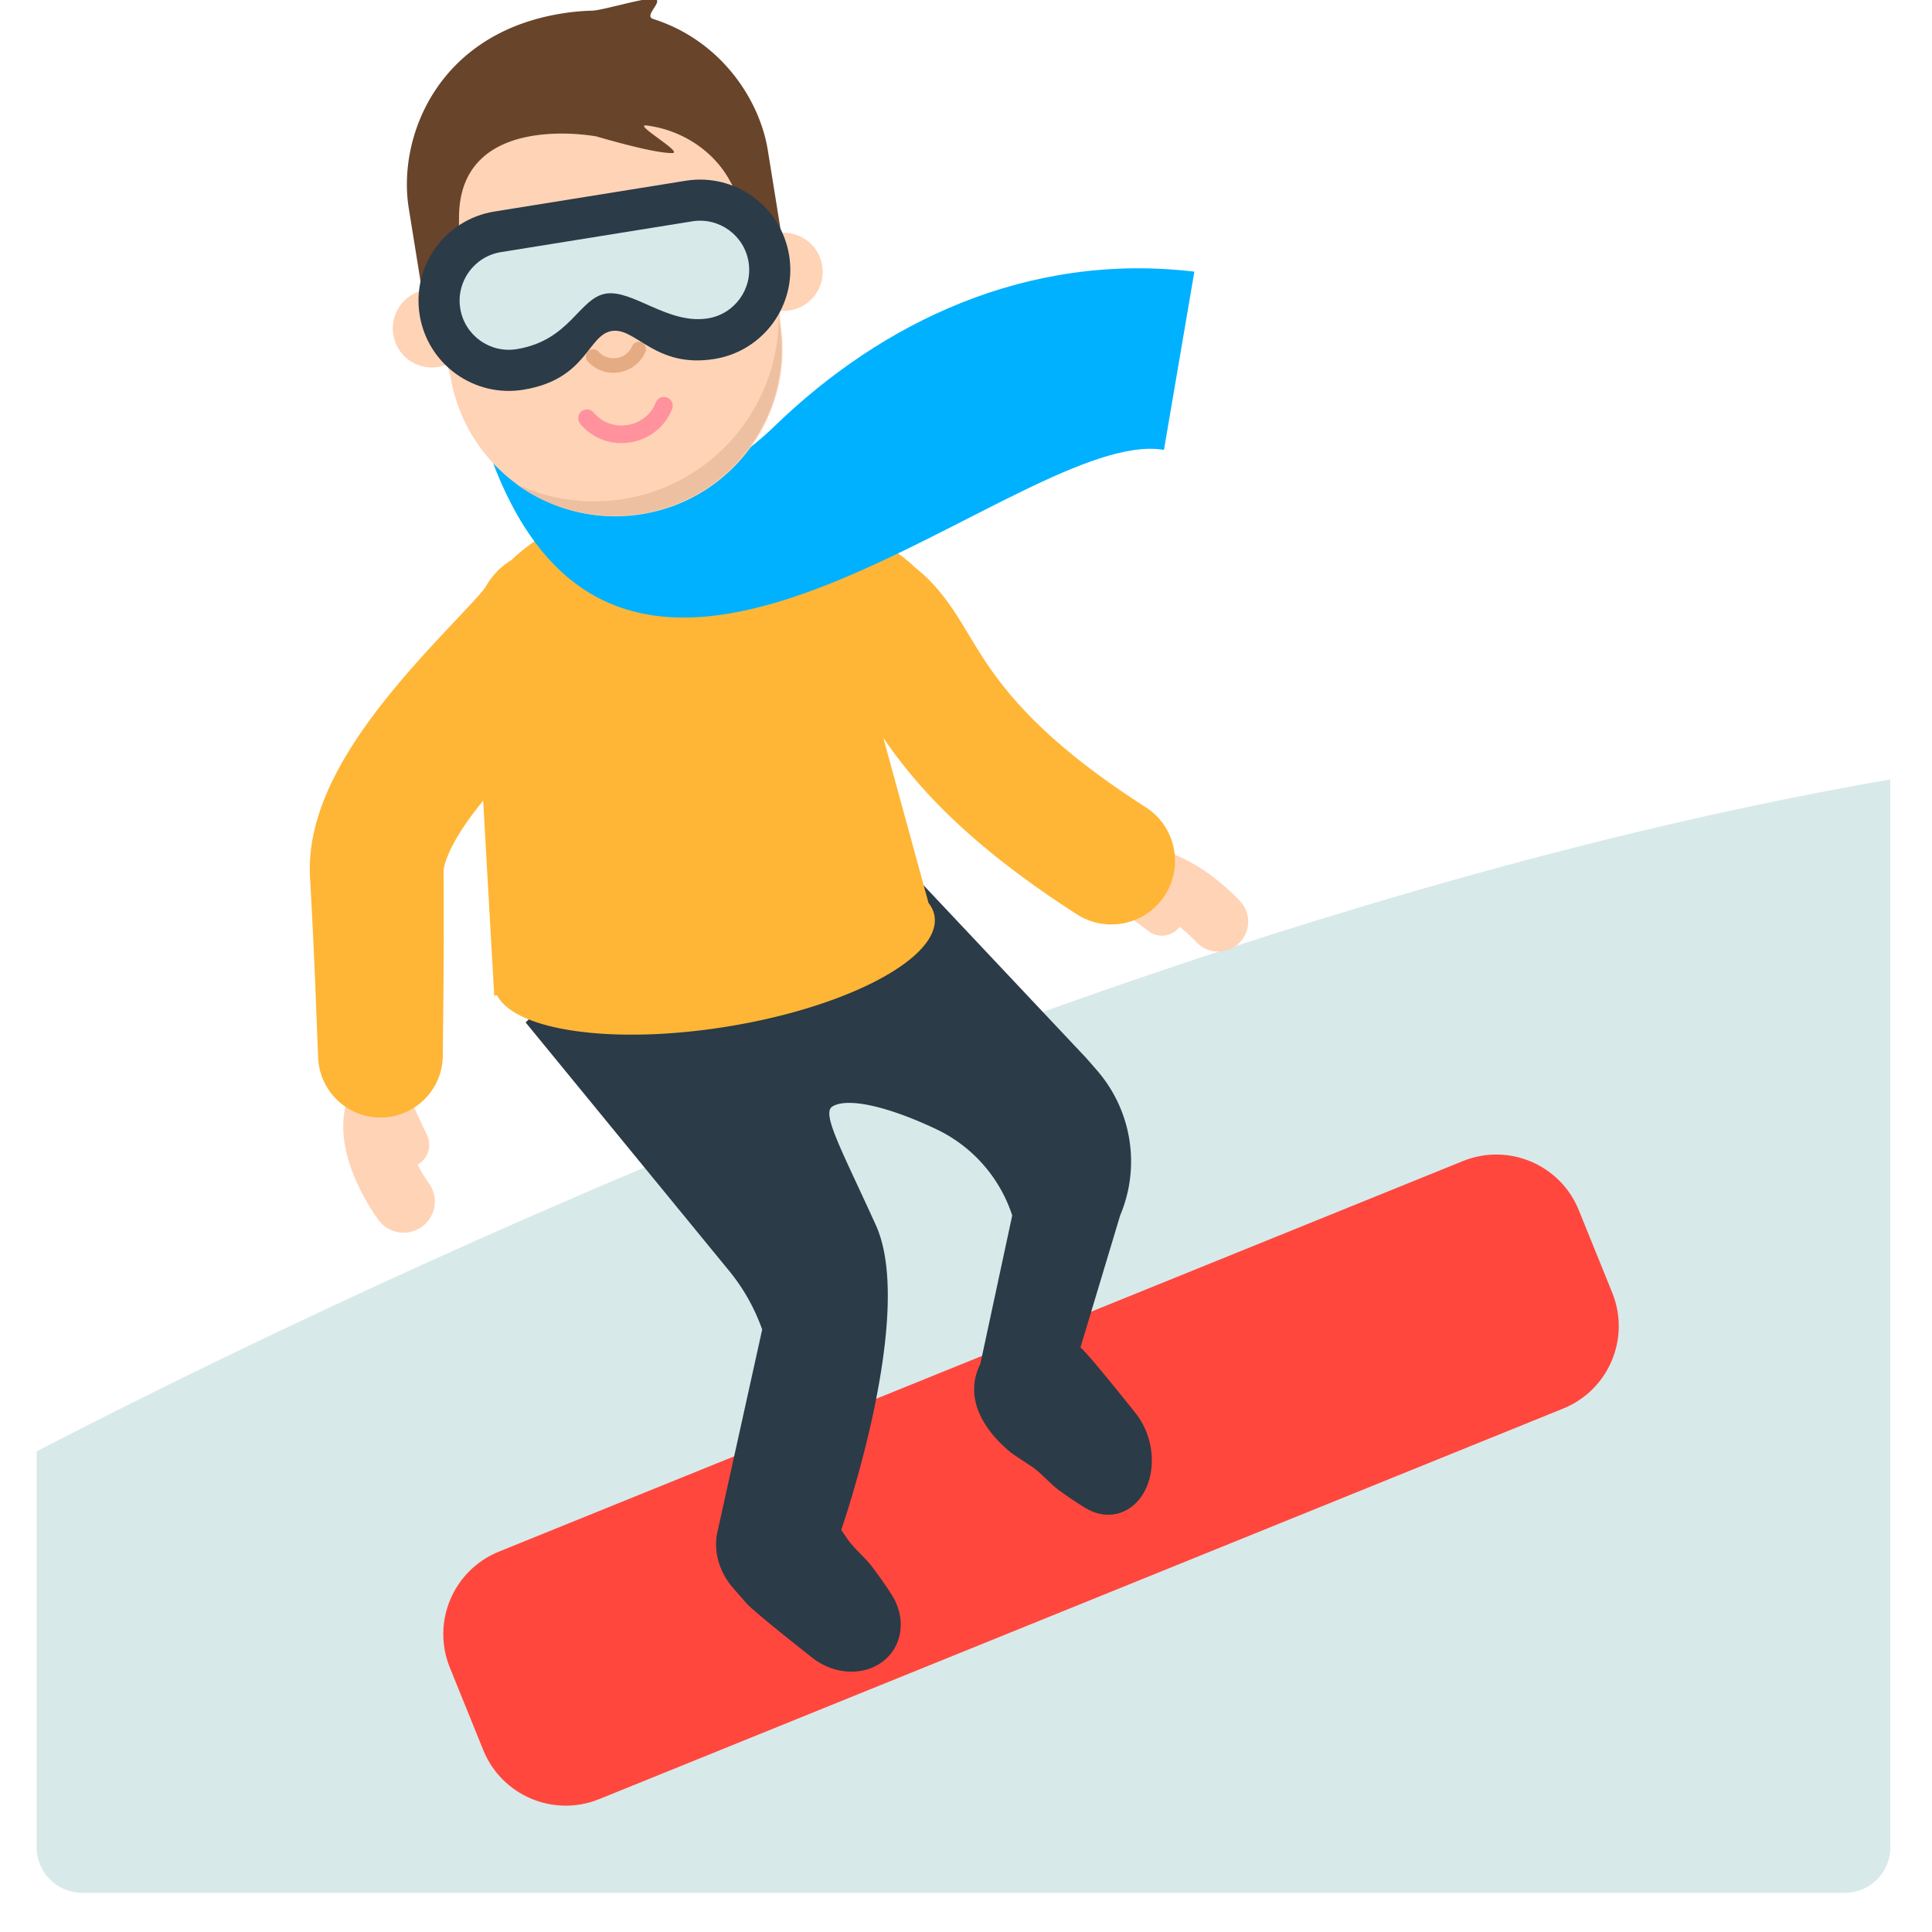 <?xml version="1.0" encoding="utf-8"?><!-- Uploaded to: SVG Repo, www.svgrepo.com, Generator: SVG Repo Mixer Tools -->
<svg width="800px" height="800px" viewBox="0 0 512 512" xmlns="http://www.w3.org/2000/svg" xmlns:xlink="http://www.w3.org/1999/xlink" aria-hidden="true" role="img" class="iconify iconify--fxemoji" preserveAspectRatio="xMidYMid meet"><path fill="#D8E9EA" d="M21.716 501.617H488.95c6.6 0 12-5.4 12-12V206.55C295.832 242.028 75.632 350.452 9.716 384.626v104.991c0 6.6 5.4 12 12 12z"></path><path fill="#FF473E" d="M414.256 373.283L158.781 476.788c-12.071 4.891-25.822-.93-30.712-13.002l-8.862-21.874c-4.891-12.071.93-25.822 13.002-30.712l255.475-103.505c12.071-4.891 25.822.93 30.712 13.002l8.862 21.874c4.891 12.071-.93 25.822-13.002 30.712z"></path><path fill="#2B3B47" d="M300.873 374.42s-12.408-15.629-14.54-17.342l10.528-35.007c5.426-12.863 3.082-27.684-6.024-38.266a240.083 240.083 0 0 0-3.203-3.658l-75.66-80.355l-72.674 71.164l53.912 65.806a51.802 51.802 0 0 1 8.774 15.579l-11.708 52.973l.003.003c-1.358 5.042-.032 10.914 4.083 15.62l3.36 3.843c1.807 2.191 17.43 14.453 17.43 14.453c4.747 3.801 11.299 4.953 16.578 2.431c6.946-3.318 9.057-11.74 4.715-18.811c0 0-1.883-3.067-5.13-7.366c-1.842-2.57-5.124-5.165-6.947-7.94l-1.444-2.086s19.908-57.16 9.171-80.812c-8.885-19.573-14.426-29.505-11.563-31.371c3.843-2.504 14.447-.245 27.567 5.958a38.54 38.54 0 0 1 20.149 22.875l-8.447 39.325c-4.223 8.44.194 16.759 7.482 22.993c.532.455 1.074.867 1.625 1.237l.191.125l3.995 2.644c2.66 1.658 5.283 4.939 7.76 6.643c4.158 3.032 7.086 4.72 7.086 4.72c6.752 3.893 14.164.54 16.556-7.49c1.818-6.102.213-13.148-3.625-17.888z"></path><path fill="#FFD3B6" d="M100.255 323.255a43.371 43.371 0 0 1-1.226-1.779a60.899 60.899 0 0 1-3.022-5.147c-1.233-2.359-2.34-4.836-3.238-7.532a40.42 40.42 0 0 1-.628-2.064c-.186-.712-.376-1.416-.521-2.164a35.758 35.758 0 0 1-.399-2.267c-.093-.79-.188-1.571-.221-2.399c-.056-.808-.042-1.665-.015-2.517l.09-1.303l.177-1.332c.152-.894.325-1.797.609-2.705c.25-.906.611-1.806.985-2.694l8.008-14.757l6.328 13.467l5.998 12.763a6.035 6.035 0 0 1-2.895 8.028c-2.394 1.125-5.158.532-6.902-1.265l-9.808-10.133l14.336-1.29c-.052.176-.141.331-.185.534c-.071.182-.1.413-.146.644l-.053.37l-.026.412c-.001.292-.022.583.009.918c.006.318.059.673.092 1.022c.063.366.11.729.2 1.117c.068.378.183.779.283 1.176c.114.402.232.809.373 1.223c.548 1.654 1.306 3.379 2.196 5.079a44.965 44.965 0 0 0 2.195 3.74c.246.377.552.821.721 1.053l.043.06a8.267 8.267 0 1 1-13.351 9.753l-.007-.011zm216.763-73.622l.009.01c2.983 3.212 8.004 3.398 11.216.415s3.398-8.004.415-11.216a43.217 43.217 0 0 0-1.507-1.541a61.357 61.357 0 0 0-4.473-3.958c-2.079-1.664-4.297-3.226-6.765-4.622a41.558 41.558 0 0 0-1.9-1.011c-.66-.318-1.314-.639-2.016-.924a35.49 35.49 0 0 0-2.137-.823c-.752-.241-1.496-.484-2.297-.673c-.777-.209-1.614-.359-2.447-.494a23.114 23.114 0 0 0-2.612-.242c-.897-.022-1.807-.026-2.741.077c-.927.07-1.867.25-2.799.444l-15.305 4.744l11.445 8.524l11.375 8.472a5.785 5.785 0 0 0 8.178-7.983l-8.195-11.577l-3.859 13.269c.201-.021.391-.082.617-.088c.211-.037.461-.021.714-.021l.399.021l.433.057c.302.057.607.096.942.194c.656.158 1.371.401 2.114.721c.368.144.75.338 1.129.517c.382.193.767.393 1.155.615c1.551.874 3.125 1.968 4.646 3.188a45.329 45.329 0 0 1 3.301 2.919c.329.321.71.709.916.931l.049.055z"></path><path fill="#FFB636" d="M303.627 213.923c-31.567-20.225-40.434-34.961-46.908-45.721c-3.741-6.217-7.599-12.607-14.19-17.788c-8.51-8.256-26.594-16.682-46.604-17.105c-7.941-1.81-17.011-2.138-26.43-.622c-14.007 2.254-26.008 8.13-33.923 15.714a19.311 19.311 0 0 0-6.575 6.599l-.44.732l-.028.046c-.099.147-.668.873-1.62 1.955c-1.945 2.227-5.441 5.879-9.713 10.44c-4.277 4.586-9.364 10.116-14.598 16.63c-2.615 3.265-5.267 6.782-7.842 10.633c-2.57 3.856-5.075 8.039-7.279 12.772c-2.186 4.724-4.117 10.073-4.992 16.314c-.198 1.575-.349 3.174-.375 4.845c-.025.825-.012 1.67.024 2.521l.044.985l.042.737l.315 5.754c.397 7.528.714 14.621.976 20.686l.795 20.226c.359 8.735 7.512 15.791 16.353 15.878c9.128.089 16.599-7.238 16.689-16.365l.007-.664l.201-20.529l.044-9.949l-.006-11.146l-.034-5.885l-.005-.739l-.004-.392l.018-.069c.016-.086.029-.181.059-.3c.034-.216.114-.512.185-.831c.347-1.339 1.137-3.476 2.451-5.868c1.294-2.395 3.016-5.019 4.959-7.63a105.216 105.216 0 0 1 2.817-3.609l2.932 51.698l.744-.12c4.877 9.409 30.814 13.16 60.805 8.334c29.991-4.826 53.443-16.523 55.122-26.987l.019-.003l-.011-.039a7.264 7.264 0 0 0 .011-2.27c-.201-1.252-.753-2.417-1.591-3.501l-11.98-43.757c8.273 12.148 21.96 27.968 51.337 46.79a16.788 16.788 0 0 0 9.083 2.667c5.556 0 10.996-2.744 14.216-7.769c5.027-7.842 2.742-18.273-5.1-23.298zm-175.169-58.03l.042-.064l-.134.224c-.127.218.017-.047.092-.16z"></path><path fill="#00B1FF" d="M130.686 122.75c16.694 14.977 48.241 15.668 74.676-9.906c28.225-27.306 66.727-46.122 111.155-40.856l-8.057 47.239c-37.996-6.565-140.696 100.672-177.774 3.523z"></path><path fill="#FFD3B6" d="M217.887 70.391c-.908-5.644-6.222-9.486-11.863-8.579c-.082.013-.159.036-.24.051l-.062-1.436c-4.141-25.74-28.366-43.254-54.115-39.111c-25.74 4.141-43.248 28.37-39.107 54.11l.39 1.375c-.029.005-.059.005-.088.01c-5.641.908-9.482 6.223-8.574 11.867c.908 5.644 6.222 9.486 11.863 8.579a10.344 10.344 0 0 0 2.398-.701l.853 3.009c3.886 24.151 26.612 40.582 50.759 36.697c24.153-3.886 40.588-26.618 36.702-50.769l-.136-3.162c.864.083 1.749.071 2.646-.073c5.642-.908 9.483-6.223 8.574-11.867z"></path><path fill="#E5AB83" d="M162.553 98.792a9.022 9.022 0 0 1-6.806-3.059a1.919 1.919 0 1 1 2.883-2.537c1.186 1.347 2.984 1.977 4.813 1.684c1.831-.293 3.346-1.457 4.054-3.113a1.92 1.92 0 1 1 3.531 1.509c-1.229 2.875-3.837 4.893-6.977 5.396c-.502.08-1.003.12-1.498.12z"></path><path fill="#FF929D" d="M164.658 117.415c-4.225 0-8.176-1.82-10.887-5.104a2.324 2.324 0 1 1 3.585-2.961c2.155 2.609 5.499 3.838 8.945 3.282c3.449-.554 6.242-2.769 7.472-5.924a2.325 2.325 0 1 1 4.332 1.688c-1.835 4.708-5.972 8.008-11.066 8.827c-.799.129-1.595.192-2.381.192z"></path><path fill="#68442A" d="M203.478 39.816c-2.163-13.446-12.46-29.111-30.414-34.801c-2.658-.844 3.22-4.999.228-5.365c-2.435-.295-13.676 3.109-16.32 3.171a60.67 60.67 0 0 0-8.138.764c-33.006 5.31-43.515 32.901-40.516 51.542l3.807 23.662c6.367-1.024 9.533-6.395 9.519-21.061c-.041-28.528 36.374-21.582 36.374-21.582l-.001-.003c6.924 2.008 16.267 4.479 20.129 4.42c3.141-.047-10.477-7.759-6.85-7.315c9.068 1.114 17.528 6.431 21.974 14.383c5.831 10.444 7.437 15.475 13.792 14.452l-3.584-22.267z"></path><path fill="#2B3B47" d="M209.135 67.718c-2.099-13.043-14.373-21.915-27.416-19.817l-50.689 8.156c-13.043 2.099-21.915 14.373-19.817 27.416c2.099 13.043 14.373 21.915 27.416 19.817c16.958-2.728 17.072-14.54 23.495-15.574s11.467 9.948 27.194 7.418c13.044-2.099 21.916-14.373 19.817-27.416z"></path><path fill="#D8E9EA" d="M198.38 69.448c-1.143-7.103-7.827-11.935-14.93-10.792l-50.689 8.156c-7.103 1.143-11.934 7.827-10.792 14.93c1.143 7.103 7.827 11.934 14.93 10.792c14.2-2.285 16.579-13.58 23.671-14.721s16.53 8.253 27.018 6.565c7.103-1.143 11.934-7.827 10.792-14.93z"></path><path fill="#EDC0A2" d="M165.242 132.236a48.723 48.723 0 0 1-28.306-3.889c9.18 6.625 20.885 9.753 32.946 7.812c24.137-3.884 40.566-26.606 36.682-50.746l-.208-2.235c.382 23.929-16.797 45.146-41.114 49.058z"></path></svg>